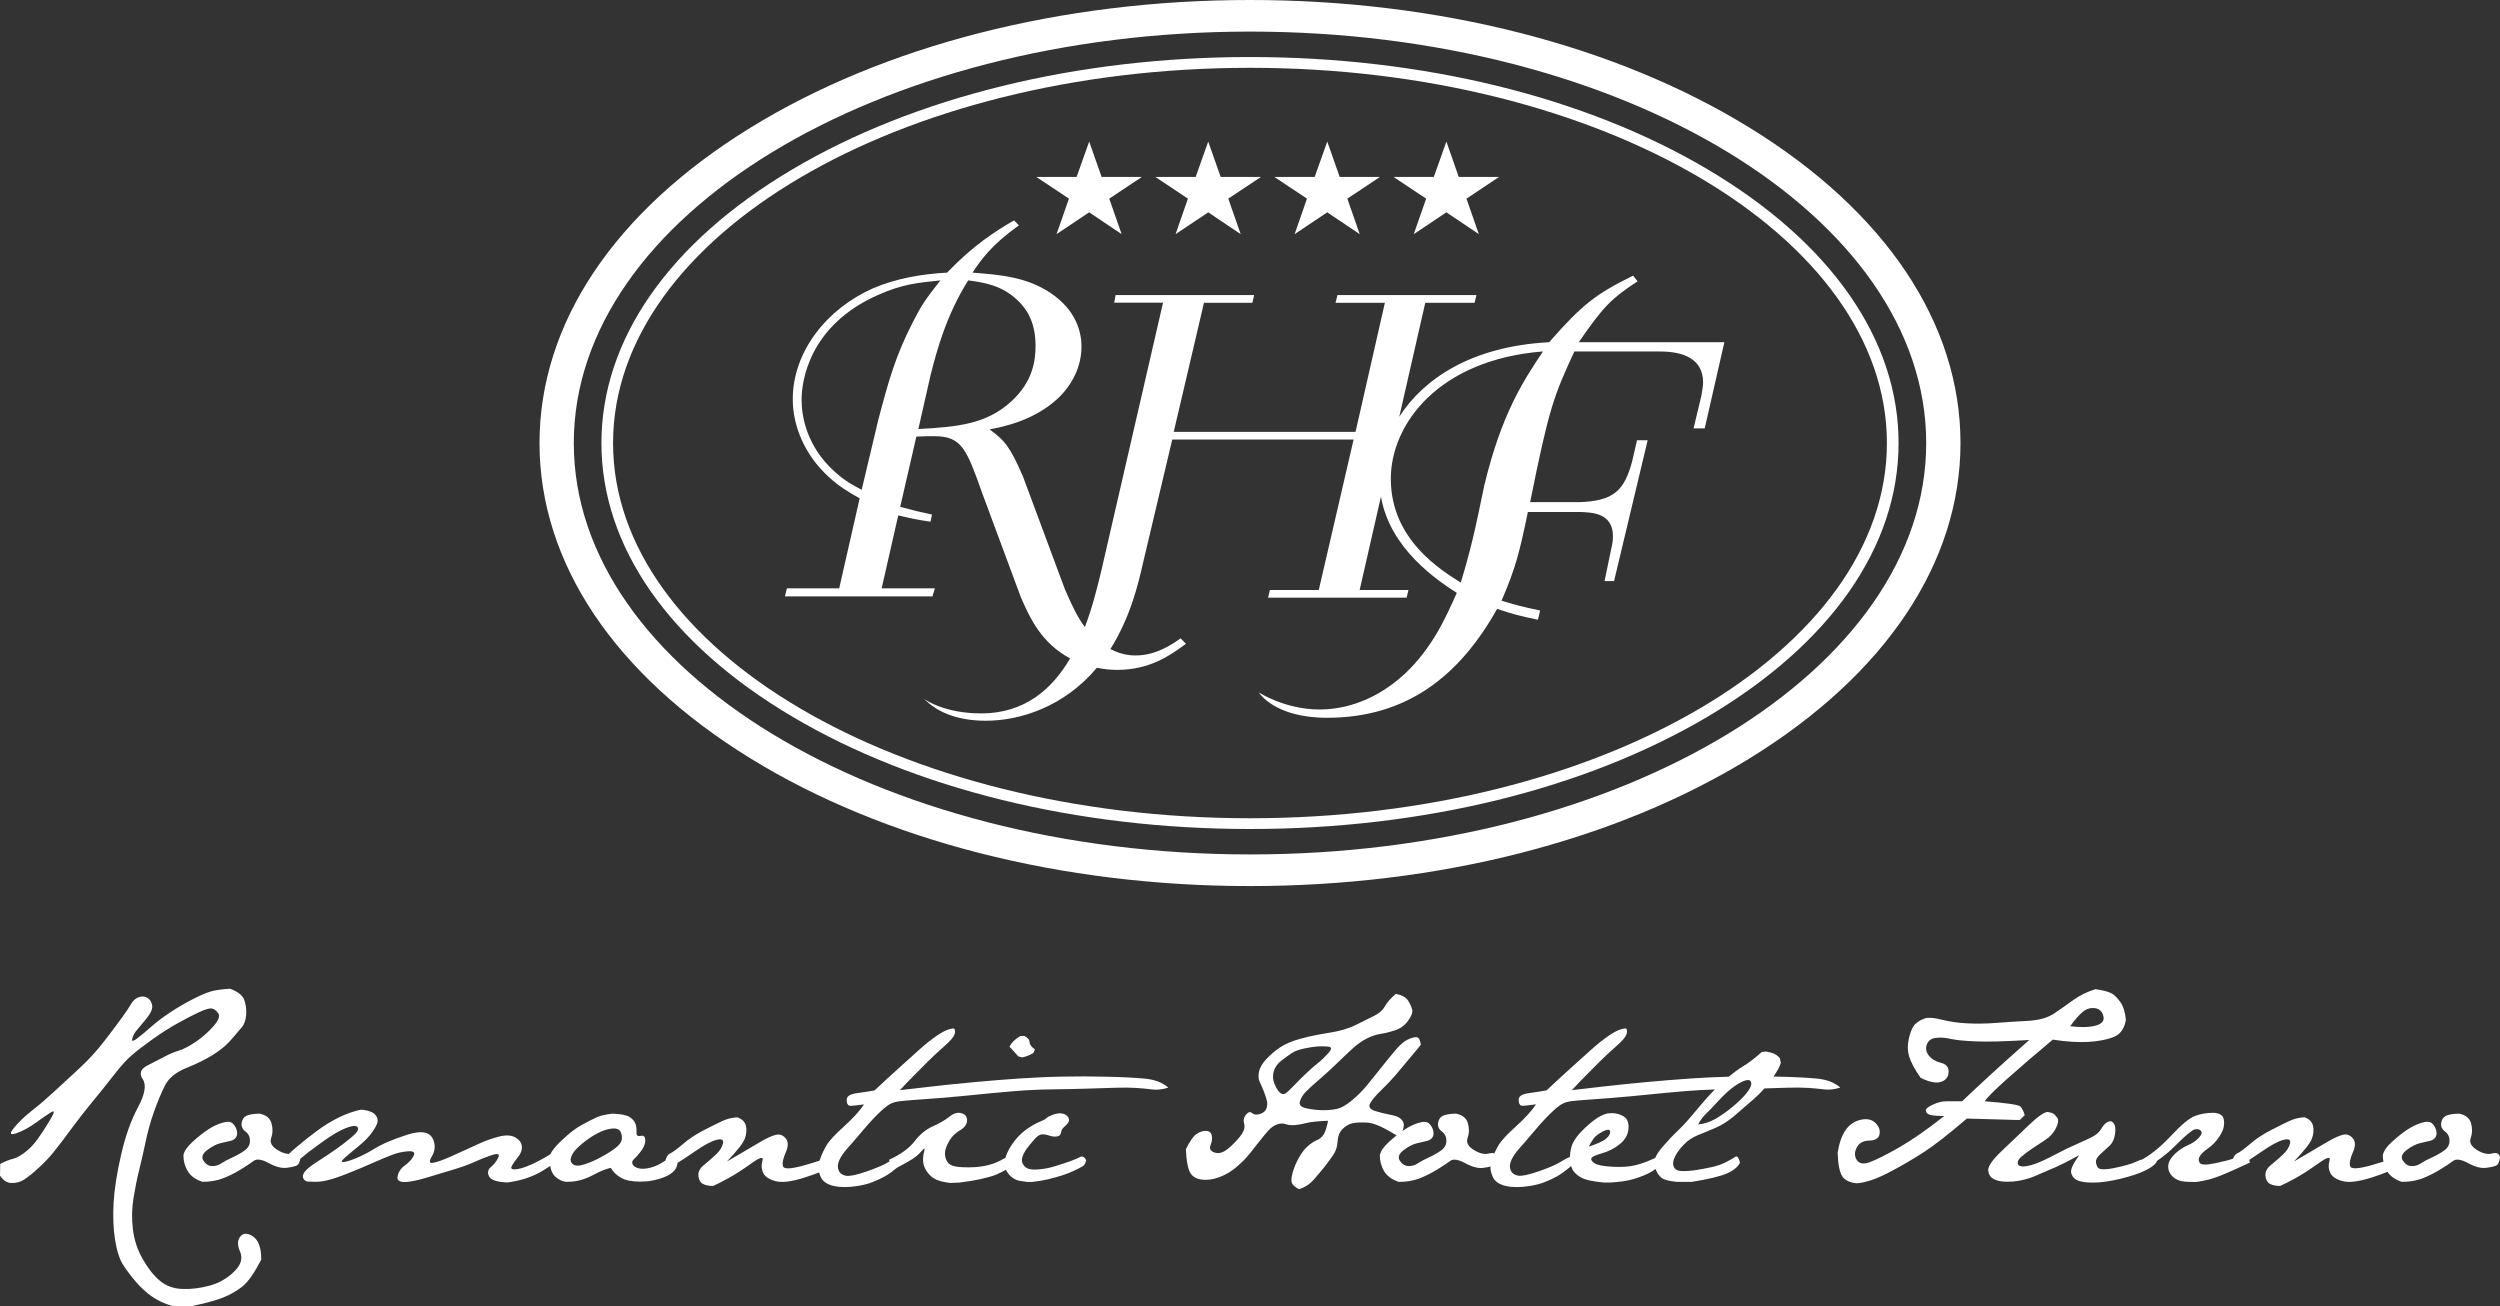 <?xml version="1.0" encoding="UTF-8"?>
<svg id="Livello_1" data-name="Livello 1" xmlns="http://www.w3.org/2000/svg" viewBox="0 0 809.62 423.04">
  <rect x="0" y="0" width="809.62" height="423.04" fill="#333333" stroke="none"/>
  <defs>
    <style>
      .cls-1 {
        fill: #fff;
      }
    </style>
  </defs>
  <path class="cls-1" d="M188.35,370.51c-1.72,1.44-2.81,2.73-3.28,3.88-.47,1.13-.33,2.01.42,2.61.74.61,1.93.66,3.57.14,1.62-.51,3.32-1.22,5.06-2.12,1.75-.92,3.33-1.87,4.72-2.87s2.22-1.93,2.44-2.79c.24-.86.15-1.77-.24-2.7-.41-.93-1.33-1.32-2.8-1.18-1.47.13-3.05.64-4.75,1.54-1.71.88-3.41,2.05-5.14,3.49M65.87,375.89c.74,1.12,1.66,1.69,2.75,1.74,1.1.05,2.13-.25,3.11-.91.98-.65,2.13-1.26,3.46-1.85,1.32-.59,2.62-1.31,3.88-2.17,1.26-.86,1.88-1.94,1.88-3.24s-.49-2.33-1.47-3.04c-.98-.73-1.38-1.65-1.22-2.77.17-1.11.68-1.88,1.54-2.3.86-.42,2.29-.66,4.29-.7,2.1.43,3.38,1.47,3.84,3.15s.43,3.24-.09,4.69c-.54,1.44.12,2.74,1.99,3.91,1.33.83,2.56,1.26,3.69,1.3.61-.57,1.5-1.37,2.7-2.38,2-1.71,4.17-3.41,6.5-5.14,2.32-1.72,4.66-3.15,6.99-4.29,2.33-1.14,4.64-1.97,6.92-2.48h.98c1.86.28,3.14.76,3.8,1.47.68.7.97,1.46.88,2.27-.09.82-.68,1.98-1.75,3.49-1.07,1.52-2.52,3.01-4.33,4.47-1.81,1.47-3.32,2.73-4.51,3.78s-1.31,1.52-.38,1.43c.93-.1,2.35-.55,4.26-1.36,1.91-.82,3.64-1.71,5.18-2.66s3.17-1.8,4.93-2.55c1.74-.74,3.8-1.5,6.18-2.27,2.39-.78,4.31-.99,5.77-.67,1.47.32,2.43,1.3,2.9,2.93s.22,3.26-.74,4.85c-.95,1.61-.75,2.27.6,1.96,1.36-.3,2.92-.85,4.72-1.63,1.79-.8,3.4-1.51,4.82-2.17,1.42-.66,3.15-1.44,5.18-2.37s4.15-1.69,6.39-2.28c2.23-.57,4.01-.51,5.31.21,1.3.73,2.03,1.68,2.17,2.86.13,1.19-.28,2.37-1.23,3.53-.95,1.17-1.65,2.17-2.06,3.01-.42.83.19,1.14,1.82.91,1.62-.23,3.85-1.07,6.67-2.52,1.43-.73,2.78-1.5,4.04-2.3.5-1.13,1.65-2.56,3.45-4.29,2.44-2.36,4.71-4.12,6.81-5.26,2.1-1.14,3.73-1.97,4.92-2.48s2.83-.88,4.93-1.12c2.74.1,4.6.47,5.56,1.09.95.63,1.59,1.35,1.88,2.17.3.81.42,1.73.35,2.75-.07,1.03.38,1.42,1.34,1.19.95-.24,1.45.22,1.5,1.36.05,1.14-.42,2.32-1.37,3.57-.95,1.24-1.71,2.1-2.27,2.59s-.73,1.04-.49,1.63c.23.61.87,1.05,1.92,1.34,1.05.27,2.34.21,3.86-.19,1.53-.4,2.84-.99,3.96-1.75.31-.21.62-.39.91-.55.31-1.21.79-1.97,1.44-2.27.93-.42,2.35-1.46,4.26-3.1,1.91-1.66,4.16-3.15,6.75-4.47,2.59-1.34,4.6-2.34,6.07-3.01,1.48-.68,3.06-1.06,4.79-1.16,1.54.56,2.46,1.48,2.76,2.76.31,1.29.19,2.66-.35,4.13-.54,1.47-2.48,3.95-5.83,7.44,5.31-3.13,8.98-5.27,11.01-6.46,2.03-1.18,3.65-1.92,4.89-2.2,1.23-.29,2.29.1,3.17,1.14.89,1.05.89,2.58,0,4.58-.88,2-1.17,3.49-.87,4.47.31.98,2.54.88,6.72-.27,1.94-.54,3.65-1.07,5.14-1.57.09-.32.21-.66.34-1.02.47-1.26,1.1-2.59,1.92-3.98.81-1.4,2.68-3.42,5.62-6.08,2.95-2.66,5.1-5.03,6.5-7.13-2.14.29-3.57.44-4.29.47-.73.02-1.16-.42-1.29-1.3-.14-.88.06-1.54.62-1.96.56-.42,1.66-.73,3.29-.94,1.62-.21,3.33-.48,5.09-.8,3.13-2.95,5.68-5.3,7.66-7.06,1.98-1.78,4.1-3.69,6.36-5.74,2.27-2.05,4.4-3.76,6.43-5.13,2.03-1.38,3.79-2.09,5.28-2.14.88,1.17.06,2.87-2.48,5.14-2.54,2.25-4.56,4.13-6.05,5.62s-2.92,2.92-4.29,4.31c-1.38,1.37-2.95,3.02-4.72,4.93,2.28-.29,5.7-.68,10.23-1.19,4.55-.51,9.2-.99,13.94-1.43,4.76-.44,9.54-.82,14.36-1.16,4.83-.32,9.55-.54,14.19-.62,4.64-.1,9.46-.08,14.47.04,5.01.11,9.09.32,12.22.62,3.15.31,5.65,1.28,7.51,2.9-1.91.61-3.66.81-5.24.6-1.59-.2-3.29-.37-5.1-.49s-3.99-.13-6.54-.07c-2.54.07-5.62.17-9.22.29-3.62.12-7.47.19-11.57.24s-8.25.25-12.47.6c-4.21.35-8.22.73-12.02,1.12-3.79.39-7.74.75-11.84,1.09-4.1.32-7.01.55-8.73.65-1.73.12-3.15.25-4.27.39-1.12.13-2.04.38-2.76.73-.73.35-1.49.87-2.31,1.57-.81.7-1.82,1.67-3.04,2.9-1.2,1.24-2.63,2.84-4.29,4.82s-3.13,3.69-4.4,5.1c-1.28,1.42-2.21,2.76-2.75,3.98-.56,1.24-.63,2.33-.21,3.28.42.97,1.22,1.54,2.37,1.75,1.17.21,3.4-.25,6.72-1.4,3.3-1.15,5.65-2.16,7.05-3.04l.32-.2c-.04-.17-.07-.35-.11-.54,3.78-1.74,6.52-3.75,8.25-5.99,1.72-2.24,3.7-3.86,5.91-4.85,2.23-.99,4.02-2.04,5.37-3.12,1.35-1.1,2.65-1.48,3.88-1.12,1.24.35,1.85,1.12,1.82,2.34-.02,1.22-.73,2.24-2.1,3.08-1.37.83-2.4,1.73-3.08,2.68-.68.97-1.23,2.01-1.65,3.18-.42,1.17-.43,2.33-.04,3.49.41,1.17,1.16,1.92,2.28,2.27,1.12.36,2.86.51,5.24.49,2.37-.01,4.46-.26,6.26-.73,1.79-.46,3.36-1.11,4.71-1.92.28-.17.56-.32.83-.45.2-.71.48-1.44.86-2.18.69-1.4,1.61-2.74,2.72-4.06,1.12-1.3,2.39-2.42,3.78-3.35,1.39-.93,2.64-1.62,3.73-2.06,1.1-.44,1.82-.83,2.17-1.18.35-.36,1-.7,1.96-1.05.95-.36,1.82-.52,2.62-.52.65.05,1.19.2,1.64.49.44.27.77.63.98,1.09.22.44.17.91-.13,1.39-.31.49-.75.98-1.34,1.47-.58.49-.92,1.1-1.01,1.81-.08.73-.54,1.14-1.32,1.26-.79.11-1.66.01-2.59-.32-.93-.32-1.73-.44-2.41-.35-.68.1-1.46.64-2.34,1.65-.88,1-1.67,1.96-2.35,2.86-.67.91-1.16,1.81-1.47,2.72-.3.92-.23,1.74.21,2.48.44.75,1.07,1.24,1.88,1.47.82.24,2.02.27,3.6.11,1.59-.15,3.2-.49,4.82-.98,1.63-.49,3.23-1.01,4.79-1.57s2.68-1.04,3.39-1.43c.69-.39,1.35-.06,1.96,1.01-.19,1.03-.62,1.73-1.3,2.1-.67.37-1.6.84-2.79,1.4s-2.45,1.05-3.77,1.47c-1.34.42-2.81.83-4.44,1.23-1.63.39-3.41.68-5.32.87h-1.47c-.88-.1-1.74-.23-2.59-.38-.83-.17-1.67-.57-2.5-1.23-.7-.54-1.31-1.31-1.84-2.33-1.06.61-2.1,1.13-3.12,1.56-1.12.47-2.72.93-4.79,1.39-2.08.47-4.44.86-7.1,1.19l-2.93.13c-2.37-.27-4.09-.73-5.16-1.36-1.07-.63-1.94-1.48-2.62-2.55-.68-1.07-1.04-2.15-1.09-3.21-.05-1.07.08-2.15.38-3.2.31-1.06-.01-1.04-.95.08s-2.24,2.16-3.9,3.11c-1.52.88-2.85,1.6-3.93,2.16-1.4,1.17-2.67,2.08-3.8,2.73-1.2.69-2.59,1.35-4.15,1.96s-3.31,1.05-5.28,1.32c-1.25.19-2.45.29-3.55.29-.7,0-1.38-.02-2.03-.07-1.78-.19-3.16-.6-4.16-1.23s-1.67-1.45-1.99-2.48c-.13-.33-.24-.65-.33-.96-1.2.49-2.74,1.03-4.6,1.63-4.27,1.37-7.44,1.77-9.54,1.18-2.1-.57-3.42-1.49-3.98-2.72-.56-1.24-.63-2.55-.2-3.95.42-1.4-.81-1.07-3.67.98-2.86,2.05-5.37,3.66-7.51,4.82-2.15,1.17-3.74,1.98-4.82,2.44-1.44,0-2.58-.24-3.39-.73-.82-.49-1.28-1.36-1.37-2.62-.1-1.25.52-2.42,1.86-3.49,1.32-1.07,2.6-2.18,3.84-3.35,1.23-1.17,1.99-2.35,2.27-3.57.29-1.22-.43-1.6-2.12-1.16-1.71.44-4.03,1.69-6.99,3.74-2.71,1.88-4.58,3.11-5.61,3.69-.1,1.2-.61,2.21-1.51,3-.99.87-2.4,1.59-4.22,2.13-1.84.54-3.3.84-4.42.88-1.12.05-1.79.07-2.03.07-2.61,0-4.61-.39-6.01-1.18-1.54-.85-2.67-1.94-3.42-3.29-1.91.51-3.63,1.19-5.14,2.03-1.52.84-2.98,1.47-4.4,1.88-1.42.42-2.99.63-4.71.63-1.19,0-2.42-.55-3.69-1.65-.85-.73-1.42-1.89-1.7-3.49-.7.48-1.49.99-2.38,1.53-3.26,1.98-7.08,3.26-11.46,3.82-3.45-.14-5.44-.82-5.98-2.03-.54-1.22-.33-2.19.6-2.93.93-.75,1.73-1.75,2.37-3.01.66-1.26-.04-1.55-2.06-.88-2.03.68-3.92,1.42-5.69,2.24-1.78.81-4.1,1.66-6.99,2.52s-5.73,1.71-8.49,2.55c-2.77.84-5.02,1.3-6.75,1.4h-.27c-1.54,0-2.33-.47-2.37-1.4.18-1.63.97-2.93,2.34-3.91s2.34-2.03,2.9-3.15-.02-1.62-1.74-1.5c-1.73.12-3.4.48-5.03,1.09-1.63.6-3.8,1.51-6.54,2.72-2.72,1.22-5.44,2.35-8.15,3.42-2.7,1.07-4.87,1.8-6.49,2.17-1.31.32-2.59.49-3.85.49-.98,0-1.78-.02-2.41-.07-.63-.05-1.12-.37-1.47-.98-.35-.61-.2-1.33.42-2.19.63-.87,2.1-2.03,4.4-3.5,2.31-1.47,4.32-2.81,6.01-4.02,1.71-1.22,3.35-2.48,4.93-3.82,1.59-1.32,2.21-2.31,1.86-2.97-.36-.64-1.31-.72-2.88-.2-1.55.51-3.24,1.32-5.06,2.45-1.82,1.11-4.45,2.98-7.91,5.58l-2.58,2.1-.17.14c-.24,1.19-.6,1.91-1.09,2.17-.54.27-1.62.54-3.26.76-1.62.24-3.58-.26-5.87-1.5-2.28-1.23-3.91-1.48-4.89-.73-.98.74-2.44,1.71-4.4,2.9-1.96,1.18-3.88,2.13-5.76,2.83-1.9.7-4.04,1.05-6.46,1.05-2.24-.75-3.83-1.9-4.76-3.46s-1.39-3.28-1.39-5.14c.23-1.3,1.19-2.73,2.9-4.29,1.71-1.56,3.33-2.86,4.89-3.91,1.56-1.05,3.15-1.82,4.76-2.31,1.6-.49,2.74-.42,3.42.22.67.63,1.11,1.4,1.32,2.3.22.92.12,1.65-.27,2.21-.4.56-.98.93-1.75,1.12-.76.18-1.82.43-3.17.73-1.36.31-2.81,1.05-4.38,2.24-1.56,1.18-1.97,2.34-1.22,3.46h-.03Z"/>
  <path class="cls-1" d="M44.45,336.25c1.37-1.01,2.86-2.25,4.47-3.7,1.61-1.44,3.6-2.96,5.98-4.54,2.37-1.59,4.76-2.99,7.13-4.22,2.37-1.24,4.32-2.1,5.83-2.59s3.72-.83,6.61-1.01c2.56.93,4.11,2.15,4.64,3.66.54,1.51.74,3.14.6,4.87-.14,1.72-.63,3.08-1.5,4.08-.86,1-2,2.34-3.42,3.98-1.42,1.66-3.33,3.24-5.73,4.76-2.4,1.51-5.32,2.96-8.74,4.33s-5.75,3.32-6.99,5.83c-1.23,2.52-2.4,5.33-3.49,8.42-1.09,3.1-1.99,6.32-2.68,9.65-.7,3.33-1.38,6.33-2.06,9.02-.68,2.68-1.29,5.71-1.85,9.12-.56,3.4-.63,6.81-.21,10.23.42,3.42,1.48,6.63,3.18,9.61,1.69,2.98,3.54,5.31,5.52,6.99,1.98,1.67,4.38,2.56,7.19,2.68,2.81.12,5.74-.22,8.77-1.02,3.03-.79,5.7-2.28,8-4.47,2.31-2.18,2.99-4.37,2.06-6.54-.93-2.16-.9-3.83.11-5,1-1.16,2.37-1.13,4.13.07,1.74,1.22,2.61,3.71,2.61,7.48-2.28,4.38-4.34,7.3-6.18,8.74s-3.9,2.61-6.19,3.53c-2.28.91-5.75,1.85-10.41,2.83l-5.94-.07c-2.65-.79-4.89-1.82-6.7-3.11-1.82-1.28-3.49-2.8-5.03-4.58-1.54-1.77-2.92-3.58-4.16-5.45-1.23-1.86-2.15-4.59-2.72-8.21-.58-3.61-.75-7.65-.49-12.09.25-4.45,1.06-9.66,2.45-15.65,1.37-5.99,3.18-11.09,5.45-15.3,2.25-4.22,2.77-7.25,1.54-9.09-1.24-1.84-.72-3.33,1.57-4.47,2.28-1.15,4.15-2.11,5.62-2.9,1.47-.8,2.97-1.42,4.51-1.9,1.54-.46,3.35-1.41,5.45-2.83,2.1-1.42,4-3.09,5.7-5,1.69-1.91,2.23-3.32,1.6-4.22-.62-.91-1.31-1.43-2.05-1.57-.75-.14-2.13.25-4.16,1.19-2.03.93-4.36,2.14-7.02,3.63s-5.36,3.22-8.11,5.18c-2.74,1.96-4.97,3.66-6.67,5.13-1.71,1.47-3.67,3.65-5.9,6.54-2.24,2.89-4.5,5.71-6.79,8.46-2.28,2.75-4.6,5.75-6.99,8.98-2.37,3.24-4.29,5.76-5.76,7.55-1.47,1.79-3.14,3.53-5,5.21-1.86,1.67-3.36,2.87-4.51,3.59-1.15.73-2.46,1.07-3.95,1.05-1.49-.02-2.74-.82-3.77-2.41l.07-3.77c1.62-.85,2.97-1.38,4.01-1.61,1.05-.24,2.34-.91,3.85-2.03,1.52-1.12,2.9-2.54,4.15-4.26,1.26-1.73,2.63-3.82,4.09-6.26,1.47-2.44,1.62-3.32.45-2.62-1.16.7-2.84,1.85-5.03,3.44-2.18,1.57-4.29,2.72-6.32,3.42-2.03.69-2.28.11-.76-1.75,1.51-1.86,3.47-3.73,5.87-5.63,2.4-1.88,4.76-3.91,7.1-6.07,2.33-2.17,4.99-4.63,7.99-7.37,3.01-2.75,5.77-5.76,8.29-9.02,2.52-3.27,4.44-5.82,5.76-7.66,1.32-1.84,2.31-3.31,2.97-4.44.66-1.12,1.5-1.84,2.55-2.17,1.05-.32,1.97-.23,2.77.29.79.51,1.28,1.32,1.47,2.44.18,1.12-.51,2.62-2.1,4.51-1.59,1.88-2.65,3.16-3.18,3.84-.54.68-.93,1.48-1.18,2.41-.26.93.3.88,1.67-.14"/>
  <path class="cls-1" d="M670.42,332.34c3.3.43,6.02.37,8.15-.17,2.11-.54,2.99-1.56,2.61-3.08-.37-1.51-1.26-2.37-2.68-2.59-1.42-.2-2.73.17-3.91,1.12-1.19.95-2.58,2.53-4.16,4.71M621.99,349.05c-1.96-2.8-3.19-5.13-3.73-6.99s-.54-3.89,0-6.08c.54-2.2,1.24-3.68,2.14-4.47.88-.79,1.9-1.36,3.04-1.72,1.13-.34,2.93-.2,5.38.43,2.44.62,5.15,1.03,8.13,1.18,2.98.17,6.16.12,9.51-.13,3.35-.26,6.8-.48,10.32-.67,3.51-.19,6.32-.98,8.42-2.37,2.09-1.41,4.15-2.85,6.18-4.34,2.03-1.49,4.44-2.67,7.24-3.55,2.47.37,4.17.81,5.13,1.32.95.51,1.92,1.46,2.9,2.83.98,1.37,1.59,3.33,1.82,5.83-.51,2.85-1.85,4.69-3.98,5.52-2.15.85-4.85,1.37-8.11,1.57-3.26.21-7.13-.04-11.6-.73-6.05,5.07-11.09,9.42-15.12,13.02-4.03,3.62-6.32,5.93-6.88,6.95,7.21.56,11.08,1.14,11.59,1.75s.96,1.51,1.34,2.72l-1.61,1.61-17.13-.49c-5.82,4.99-10.45,8.6-13.87,10.83-3.42,2.24-7.2,4.44-11.35,6.61-4.15,2.17-7.63,3.34-10.48,3.53-2.28-.24-3.84-1-4.68-2.3-.85-1.31-1.34-3.85-1.47-7.62.51-3.17,1.38-5.63,2.61-7.37,1.24-1.75,2.87-2.84,4.89-3.29,2.03-.44,3.61-.08,4.76,1.05,1.14,1.15,1.57,2.37,1.29,3.67-.27,1.3-1.4,1.98-3.35,2.03-1.96.05-3.3.81-4.05,2.3-.74,1.49-.72,2.84.07,4.02.8,1.19,2.23,1.4,4.29.63,2.07-.78,5.2-2.34,9.37-4.72,4.16-2.37,9.04-5.77,14.63-10.2-2.28,0-3.82-.13-4.62-.38-.79-.26-1.23-.69-1.32-1.3-.1-.61.66-1.26,2.24-1.99,1.57-.72,3-1.09,4.26-1.09h5.24c5.27-5.07,12.51-11.69,21.74-19.85-7.82.47-13.63.62-17.4.45-3.78-.15-6.51-.44-8.22-.84-1.69-.39-3.28-.49-4.75-.27-1.47.2-2.41.94-2.83,2.2-.43,1.26-.18,2.44.73,3.57.9,1.12,2.22,1.88,3.91,2.3,1.71.43,2.52,1.43,2.44,3.01-.07,1.59-.89,2.63-2.48,3.15-1.59.51-3.77.07-6.57-1.32h-.01Z"/>
  <path class="cls-1" d="M453.32,375.89c.74,1.12,1.66,1.69,2.76,1.74s2.13-.25,3.11-.91c.98-.65,2.13-1.26,3.46-1.85,1.32-.59,2.62-1.31,3.88-2.17,1.26-.86,1.88-1.94,1.88-3.24s-.49-2.33-1.47-3.04c-.98-.73-1.38-1.65-1.22-2.77.17-1.11.68-1.88,1.54-2.3.86-.42,2.29-.66,4.29-.7,2.1.43,3.38,1.47,3.84,3.15s.43,3.24-.1,4.69c-.54,1.44.12,2.74,1.99,3.91,1.86,1.16,3.52,1.55,5,1.14.69-.19,1.24-.18,1.64,0,.39-.87.85-1.77,1.4-2.69.81-1.4,2.68-3.42,5.62-6.08,2.95-2.66,5.1-5.03,6.5-7.13-2.14.29-3.57.44-4.29.47-.73.02-1.16-.42-1.29-1.3-.14-.88.06-1.54.62-1.96.56-.42,1.66-.73,3.29-.94,1.62-.21,3.33-.48,5.09-.8,3.13-2.95,5.68-5.3,7.66-7.06,1.98-1.78,4.1-3.69,6.36-5.74,2.27-2.05,4.4-3.76,6.43-5.13,2.03-1.38,3.79-2.09,5.28-2.14.88,1.17.06,2.87-2.48,5.14-2.54,2.25-4.55,4.13-6.05,5.62-1.49,1.49-2.92,2.92-4.29,4.31-1.38,1.37-2.95,3.02-4.72,4.93,2.28-.29,5.7-.68,10.23-1.19,4.54-.51,9.2-.99,13.94-1.43,4.76-.44,9.54-.82,14.36-1.16,4.16-.28,8.25-.48,12.27-.58,1.61-1.34,3.1-2.43,4.48-3.26,2-1.21,4.08-2.79,6.23-4.75l1.32-.14c1.17.19,2.11.45,2.83.8.73.36,1.3.84,1.72,1.43l.28,1.47c-.28,1.05-1.06,2.51-2.35,4.41l1.89.04c5.01.11,9.09.32,12.22.62,3.15.31,5.65,1.28,7.51,2.9-1.91.61-3.66.81-5.24.6-1.59-.2-3.29-.37-5.1-.49s-4-.13-6.54-.07c-2.17.06-4.74.14-7.69.24-1.08,1.23-2.24,2.39-3.49,3.47-2.17,1.89-4.23,3.67-6.21,5.38-1.98,1.71-4.06,3.02-6.23,3.95-2.17.93-4.07,1.73-5.7,2.37-1.62.66-3.08,1.62-4.36,2.91-1.28,1.28-2.25,2.58-2.93,3.91-.67,1.32-.82,2.44-.45,3.35s1.24,1.38,2.59,1.43c1.35.05,2.93-.07,4.75-.35,1.82-.29,3.58-.62,5.28-1.01,1.69-.39,3.18-.93,4.47-1.61,1.28-.68,2.22-1.23,2.83-1.65.61-.42,1.12.22,1.54,1.89-.7,1.41-2.11,2.56-4.23,3.49-2.11.94-5.9,1.85-11.35,2.73h-4.82c-2.61-.24-4.28-.68-5.03-1.32-.74-.65-1.3-1.39-1.67-2.21-.1-.22-.19-.44-.28-.67-.48.4-.97.74-1.47,1.02-1.44.82-3.25,1.55-5.41,2.21-2.17.66-4.82,1.05-7.93,1.19h-1.88c-3.41-.33-5.7-.79-6.89-1.37-1.18-.59-2.1-1.26-2.75-2.06-.4-.48-.74-1.12-.99-1.91l-.27.24c-1.54,1.3-2.91,2.3-4.13,3-1.21.69-2.59,1.35-4.15,1.96s-3.32,1.05-5.28,1.32c-1.25.19-2.45.29-3.55.29-.7,0-1.38-.02-2.03-.07-1.78-.19-3.16-.6-4.16-1.23s-1.67-1.45-1.99-2.48c-.37-.93-.56-1.77-.56-2.52,0-.05.02-.12.07-.2v-.17c-.58.16-1.37.31-2.35.44-1.62.24-3.58-.26-5.87-1.5-2.28-1.23-3.91-1.48-4.89-.73-.98.74-2.44,1.71-4.4,2.9-1.96,1.18-3.88,2.13-5.76,2.83-1.9.7-4.04,1.05-6.47,1.05-2.24-.75-3.83-1.9-4.76-3.46-.93-1.56-1.39-3.28-1.39-5.14.23-1.3,1.19-2.73,2.9-4.29s3.33-2.86,4.89-3.91c1.56-1.05,3.15-1.82,4.76-2.31,1.6-.49,2.74-.42,3.42.22.67.63,1.11,1.4,1.32,2.3.21.92.12,1.65-.27,2.21-.41.56-.98.93-1.75,1.12-.76.18-1.82.43-3.17.73-1.36.31-2.81,1.05-4.38,2.24-1.56,1.18-1.97,2.34-1.22,3.46M514.5,371.34c2.85-.93,4.75-1.81,5.7-2.66.95-.84,1.36-1.61,1.22-2.3-.13-.7-.93-.68-2.37.07-1.44.74-2.43,1.5-2.97,2.27-.54.78-1.06,1.65-1.57,2.62h-.01ZM549.94,364.14c1.96-.18,3.84-.79,5.63-1.81,1.79-1.03,3.66-2.35,5.63-3.98,1.96-1.63,3.46-3.11,4.5-4.44,1.05-1.32,1.53-2.38,1.44-3.18-.1-.79-.62-1.09-1.57-.91-.95.19-2.23.83-3.82,1.92-1.57,1.1-3.24,2.6-5,4.51-1.74,1.91-3.15,3.38-4.22,4.4-1.07,1.03-1.93,2.2-2.59,3.5h0ZM536.01,375.02c.45-1.06,1.26-2.27,2.43-3.64,1.75-2.03,3.41-3.79,5-5.28s3.71-3.85,6.36-7.08c1.89-2.3,3.74-4.37,5.56-6.2-3.13.09-6.3.27-9.51.53-4.21.35-8.22.73-12.02,1.12-3.79.39-7.74.75-11.84,1.09-4.1.32-7.01.55-8.73.65-1.73.12-3.15.25-4.27.39-1.12.13-2.04.38-2.75.73-.73.35-1.49.87-2.31,1.57-.81.7-1.82,1.67-3.04,2.9-1.2,1.24-2.64,2.84-4.29,4.82-1.66,1.98-3.13,3.69-4.4,5.1-1.28,1.42-2.21,2.76-2.75,3.98-.56,1.24-.63,2.33-.22,3.28.42.97,1.22,1.54,2.37,1.75,1.17.21,3.4-.25,6.72-1.4,3.3-1.15,5.65-2.16,7.05-3.04,1.32-.83,2.33-1.37,3.05-1.64.09-1.81.38-3.24.88-4.3.61-1.31,1.6-2.66,2.97-4.06,1.37-1.4,2.74-2.61,4.13-3.64,1.37-1.02,2.78-1.72,4.22-2.09l1.61-.07c1.44.05,2.7.44,3.77,1.18,1.07.75,1.53,2.06,1.37,3.95-.17,1.89-1.1,3.52-2.8,4.9-1.69,1.37-3.63,2.36-5.76,2.97-2.15.6-3.3,1.14-3.46,1.63-.17.49.18,1.02,1.05,1.61.86.58,2.79.95,5.8,1.12,3.01.16,5.46,0,7.37-.49s3.46-1.02,4.65-1.57c.69-.33,1.3-.59,1.82-.79l-.03.02Z"/>
  <path class="cls-1" d="M414.43,353.76c.62.63,1.26.73,1.92.29s1.55-1.28,2.68-2.48c1.14-1.22,2.43-2.49,3.85-3.85,1.42-1.35,2.67-2.46,3.77-3.32,1.1-.86,2.26-1.96,3.46-3.28,1.22-1.33,1.24-2.05.07-2.17-1.17-.12-2.31-.14-3.46-.07-1.14.07-2.59.3-4.33.67-1.75.37-3.06.85-3.95,1.43s-2,1.38-3.36,2.41c-1.35,1.03-2.21,2.22-2.58,3.57-.38,1.35-.31,2.67.2,3.95s1.09,2.24,1.72,2.86M397.59,372.1c1.47-1.2,2.8-2.56,4.02-4.08,1.21-1.51,1.65-2.86,1.32-4.02-.33-1.17-.13-2.18.6-3.04.72-.86,1.37-1.02,1.96-.49.58.54,1.42.63,2.52.31,1.09-.32,1.8-.93,2.12-1.81.33-.88.36-1.82.07-2.8-.27-.98-.61-1.94-.98-2.9-.37-.95-.77-1.88-1.22-2.79-.44-.91-.54-2.03-.29-3.35.26-1.33,1.05-2.71,2.37-4.13,1.34-1.42,2.8-2.68,4.41-3.77,1.6-1.1,3.78-2.03,6.52-2.8,2.75-.76,5.88-1.42,9.37-1.96,3.5-.54,6.42-1.39,8.77-2.59,2.35-1.18,4.32-2.16,5.9-2.93,1.59-.76,2.74-1.79,3.46-3.08.73-1.28,1.9-2.61,3.53-4.02,1.96.38,3.28,1.11,3.98,2.21s1.14,2.09,1.32,2.97c.19.88-.26,2.07-1.36,3.57-1.1,1.49-2.5,2.52-4.22,3.08-1.73.56-3.29.94-4.69,1.14-1.4.22-2.86.7-4.4,1.47s-3.09,1.87-4.65,3.29-3.27,3.04-5.13,4.85c-1.87,1.81-3.78,3.57-5.74,5.24-1.96,1.68-3.39,2.98-4.29,3.92-.91.93-1.54,1.97-1.89,3.1-.36,1.15.42,1.91,2.3,2.28,1.88.37,3.64.56,5.24.56s3.09-.14,4.44-.42c1.36-.29,2.95-1.18,4.79-2.7,1.84-1.51,3.47-3.14,4.89-4.85,1.42-1.73,2.86-3.52,4.33-5.39,1.47-1.86,3.01-3.76,4.62-5.69s2.98-3.18,4.13-3.73c1.13-.56,2.1-.86,2.9-.88.79-.02,1.3.81,1.54,2.48-2.85,3.4-5.19,6.21-7.02,8.42-1.84,2.22-3.73,4.26-5.67,6.12-1.93,1.86-3.18,3.35-3.77,4.47-.58,1.12.02,1.95,1.81,2.48,1.8.54,3.57.97,5.31,1.29,1.75.33,2.93,1.01,3.53,2.06.61,1.05.22,2.74-1.18,5.07-4.71-3.03-8.15-4.6-10.32-4.71-2.16-.12-3.82-.04-4.96.24-1.13.27-2.18.91-3.14,1.88-.96.98-1.48,2.33-1.57,4.02-.1,1.71-.58,3.18-1.47,4.44-.88,1.26-1.81,2.52-2.79,3.78-.99,1.25-2.15,2.64-3.49,4.15-1.36,1.51-2.95,2.53-4.76,3.04-1.17-.61-1.91-1.23-2.23-1.88-.33-.66-.27-1.78.17-3.39.44-1.61,1.11-3.22,1.99-4.82.9-1.61,1.85-2.87,2.88-3.78,1.01-.91,2-1.56,2.93-1.96.93-.39,1.66-.98,2.19-1.74.54-.77,1.04-2.3,1.5-4.58-3.35.13-5.69.38-7.02.73-1.32.36-2.58.57-3.73.67-1.17.1-2.16-.01-2.97-.31-.82-.31-1.76-.27-2.84.1-1.06.38-2.11,1.17-3.14,2.38-1.03,1.2-2,2.41-2.93,3.59-.93,1.19-1.89,2.41-2.9,3.67-1,1.25-2.36,2.62-4.05,4.09-1.71,1.47-3.58,2.59-5.63,3.35-2.05.76-3.98,1.03-5.8.76-1.83-.25-3.08-1.07-3.78-2.48-.69-1.4-1.11-3.84-1.25-7.34,1.25-2.56,2.39-4.18,3.39-4.89,1-.7,2.02-1.05,3.04-1.05s1.67.46,1.92,1.39c.25.93.14,1.99-.35,3.18-.49,1.19-.06,2,1.29,2.45,1.35.44,2.77.06,4.23-1.16l.02.02Z"/>
  <path class="cls-1" d="M331,342.45l-1.24-.35c-1.24-1.42-2.19-2.46-2.83-3.1.6-1.3,1.74-2.44,3.45-3.45l1.31-.07c1.11.51,1.69,1.18,1.73,2s.61,1.61,1.72,2.34l-.48,1.18c-1.11.68-2.32,1.17-3.66,1.45"/>
  <path class="cls-1" d="M693.87,375.43c3.02-1.72,6.14-4.31,9.36-7.76,3.29-3.52,5.83-5.61,7.66-6.29,1.81-.68,3.82-1.01,6.01-1.01.83.05,1.56.23,2.16.56.61.32.98.87,1.12,1.64.14.76.12,1.61-.07,2.54-.18.94-.74,2.06-1.67,3.4-.94,1.32-2.04,2.45-3.33,3.35-1.28.91-2.16,1.73-2.65,2.48-.49.74-.53,1.48-.11,2.2.42.73,2.04.8,4.85.21,2.63-.55,4.63-1.05,5.98-1.52.31-.87.72-1.42,1.26-1.67.93-.42,2.35-1.46,4.26-3.1,1.91-1.66,4.16-3.15,6.75-4.47,2.59-1.34,4.6-2.34,6.07-3.01,1.48-.68,3.06-1.06,4.79-1.16,1.54.56,2.46,1.48,2.75,2.76.31,1.29.19,2.66-.34,4.13-.54,1.47-2.48,3.95-5.83,7.44,5.31-3.13,8.98-5.27,11.01-6.46,2.03-1.18,3.65-1.92,4.89-2.2,1.23-.29,2.29.1,3.17,1.14.89,1.05.89,2.58,0,4.58-.88,2-1.17,3.49-.87,4.47.31.98,2.54.88,6.71-.27,1.49-.42,2.85-.83,4.08-1.22-.14-.67-.2-1.36-.2-2.07.23-1.3,1.19-2.73,2.9-4.29s3.33-2.86,4.89-3.91c1.56-1.05,3.15-1.82,4.76-2.31,1.6-.49,2.74-.42,3.42.22.67.63,1.11,1.4,1.32,2.3.21.92.12,1.65-.27,2.21-.4.56-.98.93-1.75,1.12-.76.18-1.83.43-3.17.73-1.36.31-2.82,1.05-4.38,2.24-1.56,1.18-1.97,2.34-1.22,3.46.74,1.12,1.66,1.69,2.76,1.74,1.1.05,2.13-.25,3.11-.91.98-.65,2.13-1.26,3.46-1.85,1.32-.59,2.62-1.31,3.88-2.17,1.26-.86,1.88-1.94,1.88-3.24s-.49-2.33-1.47-3.04c-.98-.73-1.38-1.65-1.22-2.77.17-1.11.68-1.88,1.54-2.3.86-.42,2.29-.66,4.29-.7,2.1.43,3.38,1.47,3.84,3.15s.43,3.24-.1,4.69c-.54,1.44.12,2.74,1.99,3.91,1.86,1.16,3.52,1.55,5,1.14,1.47-.39,2.29.06,2.48,1.37-.24,1.4-.62,2.23-1.16,2.52-.54.27-1.62.54-3.25.76-1.62.24-3.58-.26-5.87-1.5-2.28-1.23-3.91-1.48-4.89-.73-.98.74-2.44,1.71-4.4,2.9-1.96,1.18-3.88,2.13-5.76,2.83-1.9.7-4.04,1.05-6.46,1.05-2.14-.72-3.68-1.79-4.63-3.25-1.26.53-2.95,1.14-5.06,1.82-4.27,1.37-7.44,1.77-9.54,1.18-2.1-.57-3.42-1.49-3.98-2.72-.56-1.24-.63-2.55-.2-3.95.42-1.4-.81-1.07-3.67.98-2.86,2.05-5.37,3.66-7.51,4.82-2.15,1.17-3.75,1.98-4.82,2.44-1.44,0-2.58-.24-3.39-.73-.82-.49-1.28-1.36-1.37-2.62-.1-1.25.52-2.42,1.86-3.49,1.32-1.07,2.6-2.18,3.84-3.35,1.23-1.17,1.99-2.35,2.27-3.57.29-1.22-.43-1.6-2.12-1.16-1.71.44-4.03,1.69-6.99,3.74-1.7,1.18-3.07,2.1-4.11,2.77l.23.85c-3.4,1.59-6.43,2.94-9.09,4.05-2.65,1.12-5.45,1.87-8.39,2.24-1.96,0-3.45-.08-4.47-.25-1.03-.16-1.97-.58-2.83-1.29-.86-.7-1.39-1.56-1.61-2.59-.2-1.03-.04-2.03.52-3.01s1.4-1.91,2.52-2.79,2.3-1.6,3.57-2.14c1.25-.54,2.34-1.29,3.24-2.27.92-.98,1.13-1.73.67-2.24-.47-.51-1.14-.67-2.03-.45-.88.22-2.98,1.97-6.28,5.27-1.97,1.97-3.93,3.59-5.89,4.88l.02.02c-.42,1.03-1.63,2.03-3.64,3.03-2,1-4.73,1.93-8.21,2.77-3.47.84-6.44,1.25-8.91,1.25s-4.29-.29-5.32-.87-1.61-1.4-1.78-2.45c-.17-1.05.7-2.9,2.62-5.56-3.03,1.68-5.65,3-7.87,3.98-2.21.98-4.41,1.92-6.59,2.84-2.2.91-4.5,1.48-6.92,1.71-.66.05-1.29.07-1.9.07-1.57,0-2.89-.21-3.91-.63-1.44-.61-2.18-1.61-2.23-3-.05,0-.07-.02-.07-.07,0-1.35,1.39-3.38,4.2-6.07,3.48-3.32,6.19-5.89,8.1-7.73s3.34-3.11,4.31-3.8c.95-.7,1.8-1.15,2.54-1.32.85.13,1.46.3,1.82.49.37.18.82.62,1.36,1.32.54.69.42,1.84-.35,3.42-.78,1.59-1.99,2.91-3.67,3.98-1.67,1.07-3.11,2.02-4.29,2.83-1.19.82-2.26,1.62-3.18,2.41-.93.8-1.35,1.53-1.25,2.21.08.68.66,1.01,1.71,1.01s2.41-.3,4.09-.91c1.68-.61,3.8-1.6,6.39-2.97s4.94-2.52,7.06-3.42c2.12-.92,3.8-1.71,5.07-2.38,1.25-.67,2.18-1.54,2.79-2.61.61-1.07,1.31-1.8,2.1-2.17.79-.37,1.43-.19,1.92.56.49.74.61,1.92.35,3.53-.25,1.61-.84,2.83-1.74,3.66-.91.85-1.82,1.68-2.77,2.52-.93.85-1.47,1.56-1.6,2.17-.14.61.01,1.33.45,2.21.44.86,2.25.97,5.45.31,3.18-.66,5.51-1.31,6.95-1.99.64-.3,1.37-.58,2.2-.84"/>
  <path class="cls-1" d="M297.4,138.95c12.49-.72,21.99-1.46,30.21-9.05,6.96-6.42,7.75-13.27,7.75-17.94,0-7.15-2.54-11.66-5.84-14.73-5.07-4.83-10.61-5.7-15.98-6.43-7.12,11.37-10.12,22.61-12.17,30.64l-3.96,17.5h0ZM284.42,136.03c3.34-12.7,5.56-20.72,11.25-31.8,3-5.84,4.1-7.29,8.86-13.42-7.13.73-12.19,1.17-20.11,4.67-22.46,9.92-24.83,28.01-24.83,33.99,0,5.53,1.75,15.16,10.61,23.18,3.33,3.06,5.86,4.38,8.85,5.98l5.37-22.6h0ZM450.42,155.1c0,19.7,16.31,29.56,22.64,33.57,1.45-4.67,2.72-9.35,3.81-13.87,1.44-5.84,2.53-11.68,3.8-17.54,5.61-23.4,12.87-34.26,19.03-43.45-33.88,2.68-49.29,23.56-49.29,41.28h.01ZM361.29,95.56h44.86l-.58,2.5h-15.67l-9.79,41.8h58.88l9.5-41.8h-15.98l.62-2.5h45l-.59,2.5h-15.97l-8.42,36.9c7.7-11.97,22.9-22.76,48.54-24.14,10.88-12.37,15.05-15.54,27.2-21.56l1.44,1.84c-8.34,5.51-10.87,7.84-19.04,19.71h47.14l-6.36,27.92h-3.62l2.53-10.53c.18-1.51.56-2.84.56-4.34,0-7.53-6.17-10.03-13.96-10.03h-27.73c-6.72,14.54-8.17,18.22-14.32,48.79h15.77c11.42-.33,14.67-3.84,17.22-13.02l1.62-7.02h3.45l-10.88,45.6h-3.08l2.18-10.52c.35-1.34.54-2.51.54-4.01,0-7.53-6.71-7.7-10.7-7.85h-16.85c-2.73,13.19-3.98,18.2-8.53,28.73,5.07,1.5,6.72,2,12.5,3.17l-.71,3c-6.33-1.33-7.61-1.67-13.23-3.51-12.34,22.06-29.55,35.26-55.1,35.26-17.12,0-22.06-8.21-22.06-8.21,0,0,8.45,5.53,19.69,5.53,5.43,0,16.5-1.32,27.55-11.53,8.88-8.35,13.23-18.05,16.86-26.24-6.07-3.92-21.64-14.15-24.55-31.17l-6.9,30.23h15.81l-.6,2.5h-44.87l.6-2.5h15.82l11.28-48.72h-58.73l-9.34,39.42c-1.77,7.74-4.12,17.87-10.7,28.45,3.98,2.06,7.16,2.06,8.18,2.06,6.63,0,11.86-3.64,14.56-5.54l1.73,1.75c-4.75,3.5-11.4,8.46-22.3,8.46-2.13,0-4.36-.24-6.55-.68-10.65,12.68-24.9,17.15-35.96,17.15-8.94,0-15.24-2.63-19.23-6.38-3.74-3.52,2.21,4.01,17.72,4.01,14.18,0,23.04-7.96,28.81-17.82-9.39-5.01-13.03-13.14-15.94-19.77l-12.5-33.67c-5.07-14.29-6.64-18.52-15.51-18.52-2.06,0-3.96,0-5.85.14l-5.23,22.75c4.9,1.31,6.17,1.6,10.29,2.48l-.47,2.32c-4.91-.72-6.01-1.01-10.45-2.04l-5.37,23.61h17.24l-.79,2.62h-47.77l.64-2.62h16.93l6.63-29.15c-3.47-1.9-6.63-3.79-10.12-7.01-7.76-7.14-11.55-16.47-11.55-25.08,0-15.46,11.07-29.31,25.95-35.89,7.43-3.19,15.65-4.65,24.03-5.1,8.85-9.2,15.51-13.28,21.66-16.92l1.6,1.6c-8.85,6.28-12.34,11.24-15.03,15.32,9.35.73,17.41,1.46,25,6.41,8.69,5.7,10.29,12.99,10.29,17.52,0,6.69-3.16,12.69-7.91,17.06-7.58,6.86-17.09,8.9-21.84,9.77,4.91,3.65,6.49,5.39,10.76,15.16l13.61,36.6c2.28,5.25,4.06,9.06,6.48,12.26,2.49-6.54,4.07-13.04,5.27-18.01l20.04-87.04h-15.81l.46-2.5v.04Z"/>
  <path class="cls-1" d="M185.82,143.49c0-73.48,98.24-133.26,218.99-133.26s218.99,59.77,218.99,133.26-98.24,133.22-218.99,133.22-218.99-59.77-218.99-133.22M404.81,286.95c61.07,0,118.54-14.7,161.86-41.39,44-27.12,68.23-63.37,68.23-102.07s-24.23-74.98-68.23-102.09C523.35,14.7,465.88,0,404.81,0s-118.54,14.7-161.85,41.4c-44.01,27.11-68.24,63.37-68.24,102.09s24.23,74.95,68.24,102.07c43.32,26.69,100.79,41.39,161.85,41.39Z"/>
  <path class="cls-1" d="M198.54,143.49c0-67.01,92.54-121.53,206.27-121.53s206.26,54.52,206.26,121.53-92.52,121.5-206.26,121.5-206.27-54.52-206.27-121.5M404.81,268.47c55.96,0,108.59-12.93,148.21-36.38,39.88-23.61,61.83-55.08,61.83-88.61s-21.95-65.01-61.83-88.63c-39.61-23.46-92.25-36.38-148.21-36.38s-108.6,12.92-148.21,36.38c-39.88,23.62-61.83,55.1-61.83,88.63s21.95,64.99,61.83,88.61c39.61,23.45,92.24,36.38,148.21,36.38h0Z"/>
  <path class="cls-1" d="M359.23,64.33l4.01,11.5-10.51-7.07-10.58,7.07,4.03-11.5-10.59-7.04h13.07l4.07-11.44,4.02,11.44h13.06l-10.58,7.04h0ZM408.37,57.29h-13.06l-4.03-11.44-4.06,11.44h-13.09l10.58,7.04-4,11.5,10.57-7.07,10.52,7.07-4.02-11.5,10.59-7.04ZM446.93,57.29h-13.08l-4.02-11.44-4.07,11.44h-13.07l10.57,7.04-4,11.5,10.56-7.07,10.52,7.07-4.01-11.5,10.58-7.04h.02ZM485.49,57.29h-13.08l-4-11.44-4.07,11.44h-13.07l10.59,7.04-4.02,11.5,10.57-7.07,10.51,7.07-4.01-11.5,10.58-7.04Z"/>
</svg>